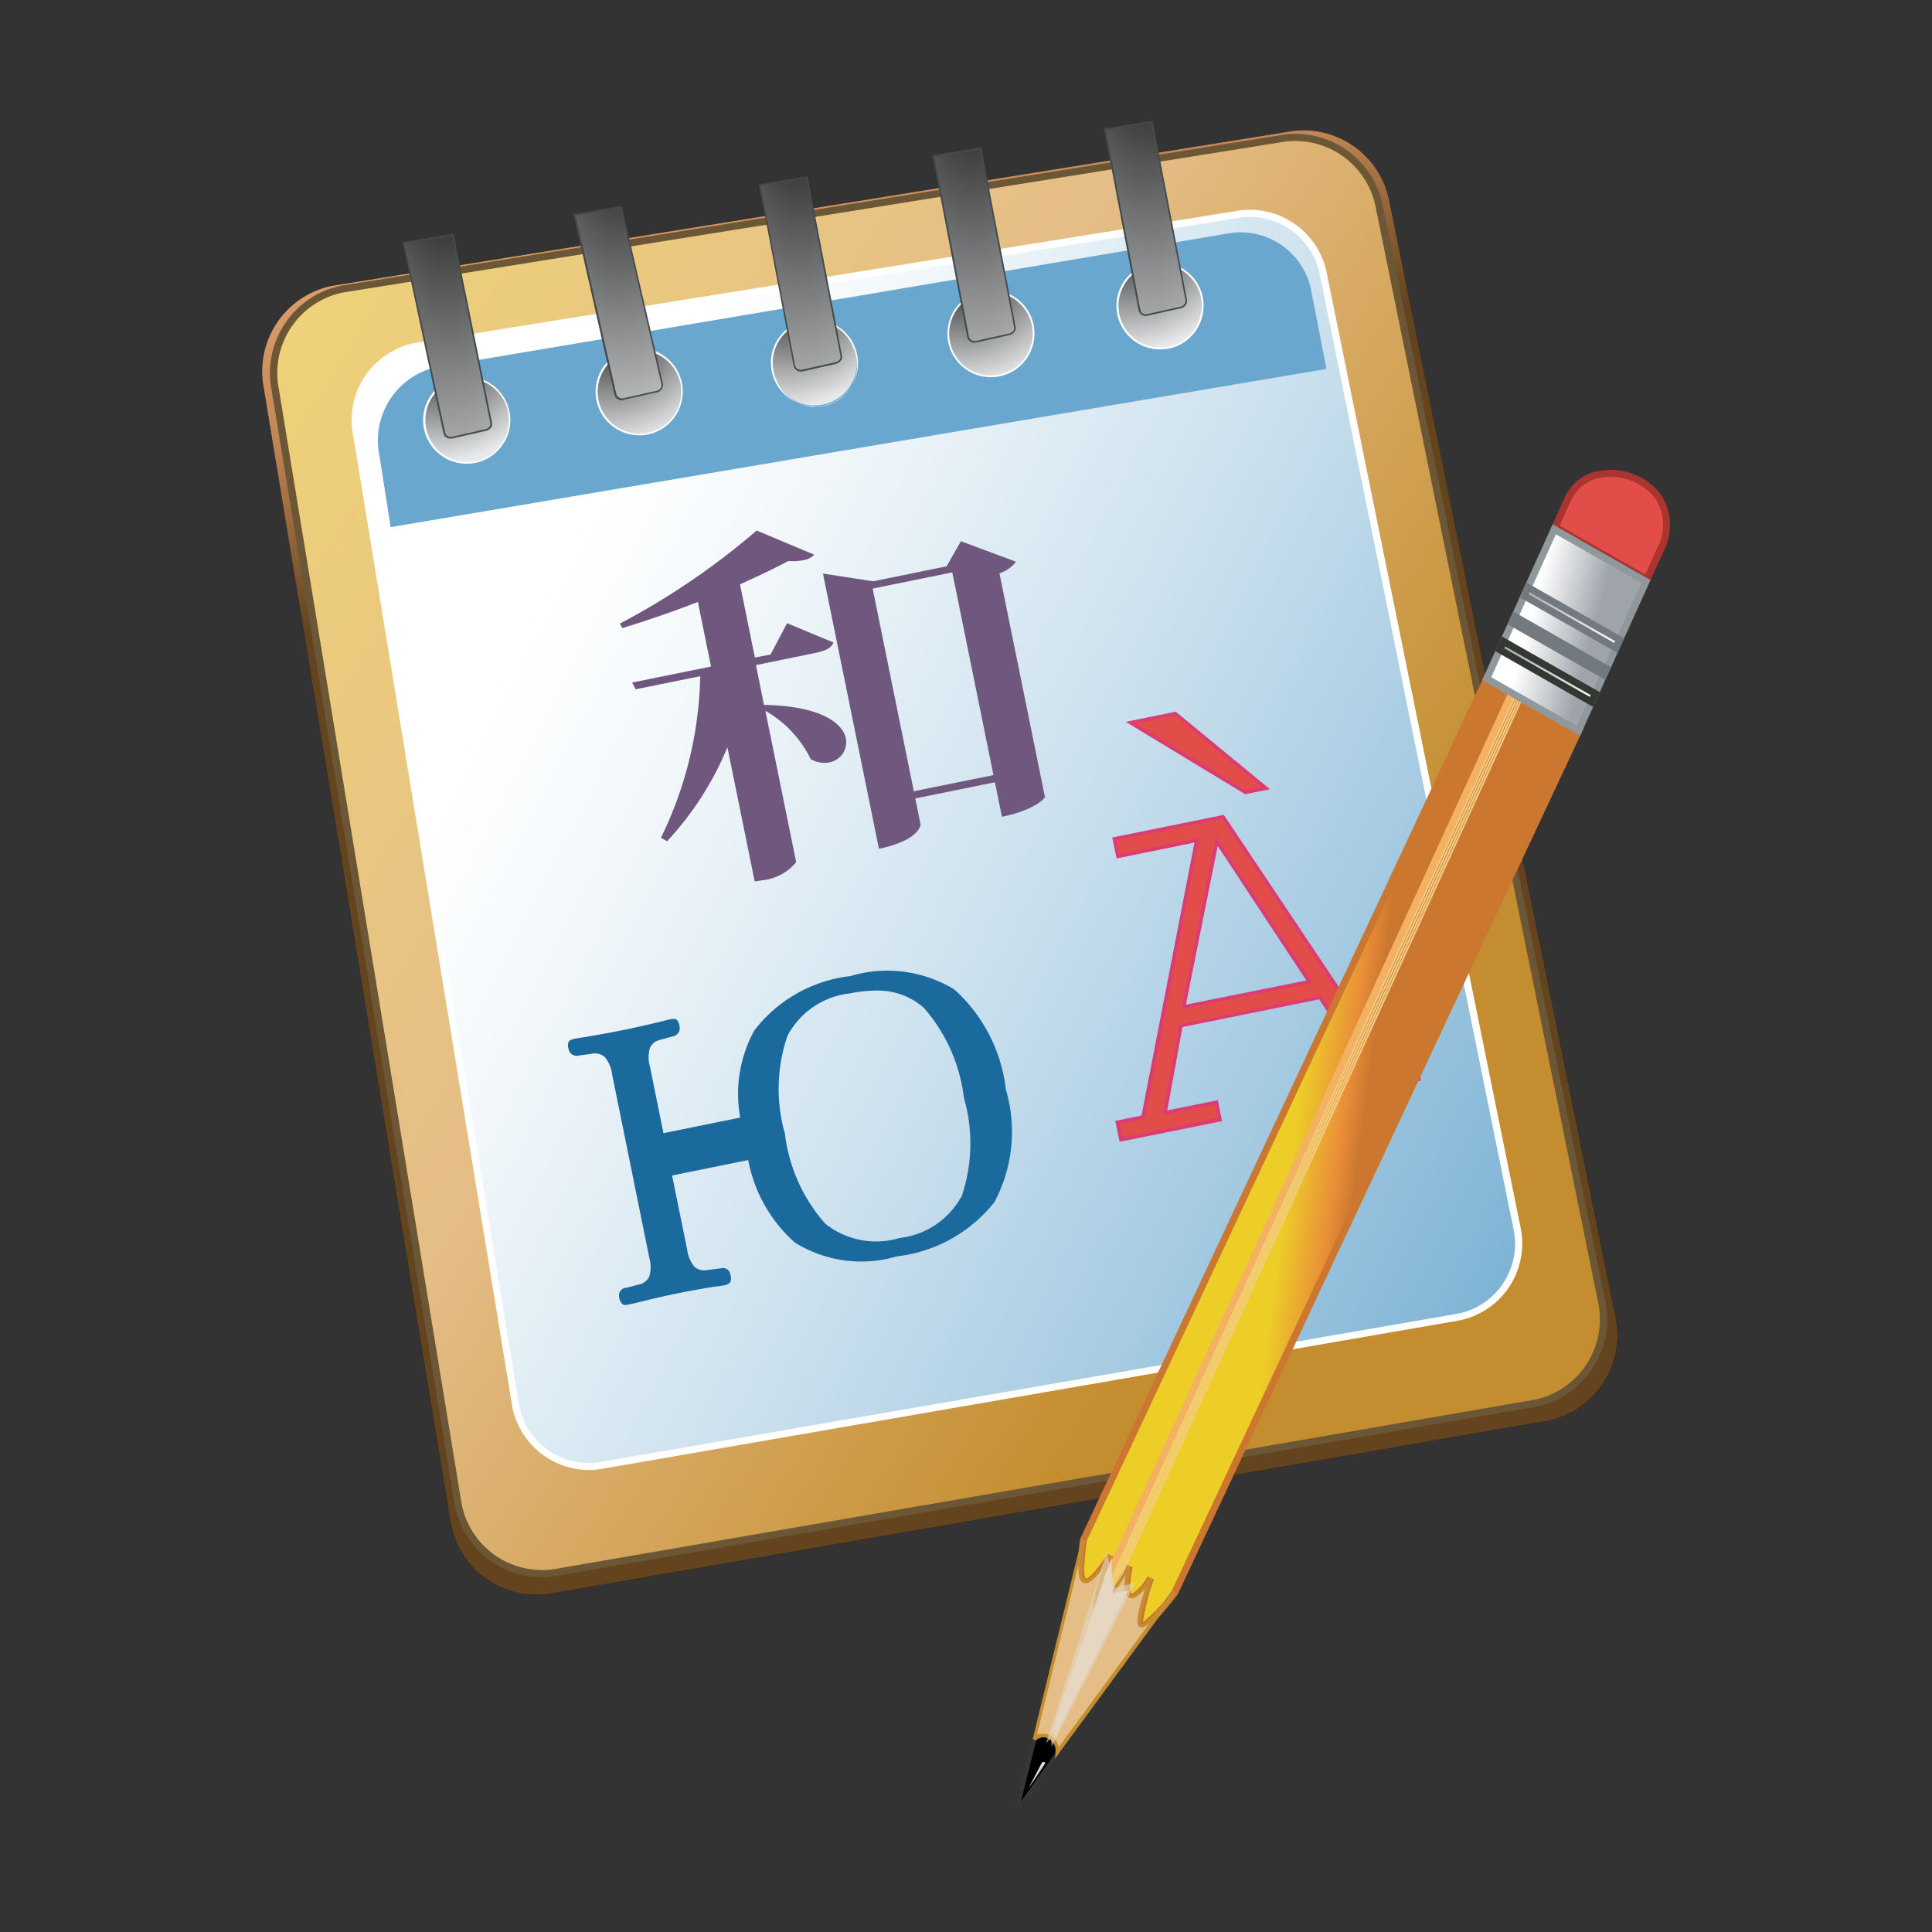 <svg xmlns="http://www.w3.org/2000/svg" xmlns:xlink="http://www.w3.org/1999/xlink" viewBox="0 0 32 32"><rect x="0" y="0" width="32" height="32" fill="#333333" stroke="none"/><defs><linearGradient id="a" x1="-66.852" y1="-240.154" x2="-66.841" y2="-240.191" gradientTransform="matrix(192.29, 0, 0, -207.729, 12866.44, -49886.653)" gradientUnits="userSpaceOnUse"><stop offset="0" stop-color="#f6b884"/><stop offset="0.618" stop-color="#c28555"/><stop offset="1" stop-color="#64441f"/></linearGradient><linearGradient id="b" x1="-66.921" y1="-240.187" x2="-66.808" y2="-240.259" gradientTransform="matrix(188.606, 0, 0, -203.703, 12621.303, -48923.376)" gradientUnits="userSpaceOnUse"><stop offset="0" stop-color="#f4e06f"/><stop offset="0.618" stop-color="#e5bd87"/><stop offset="1" stop-color="#c48e30"/></linearGradient><linearGradient id="c" x1="-66.923" y1="-240.339" x2="-66.807" y2="-240.399" gradientTransform="matrix(165.034, 0, 0, -177.71, 11053.518, -42700.349)" gradientUnits="userSpaceOnUse"><stop offset="0" stop-color="#fff"/><stop offset="0.143" stop-color="#f1f7fa"/><stop offset="0.415" stop-color="#cce1ee"/><stop offset="0.783" stop-color="#90bedb"/><stop offset="1" stop-color="#6aa7ce"/></linearGradient><radialGradient id="d" cx="-72.351" cy="-249.713" r="1.586" gradientTransform="matrix(1.412, 0, 0, -1.414, 109.302, -347.66)" gradientUnits="userSpaceOnUse"><stop offset="0"/><stop offset="1" stop-color="#e8e9eb"/></radialGradient><radialGradient id="e" cx="-72.342" cy="-249.718" r="1.584" gradientTransform="matrix(1.414, 0, 0, -1.414, 112.293, -347.965)" xlink:href="#d"/><radialGradient id="f" cx="-72.341" cy="-249.714" r="1.584" gradientTransform="matrix(1.414, 0, 0, -1.414, 115.217, -348.579)" xlink:href="#d"/><radialGradient id="g" cx="-72.337" cy="-249.719" r="1.582" gradientTransform="matrix(1.415, 0, 0, -1.414, 118.195, -348.93)" xlink:href="#d"/><radialGradient id="h" cx="-72.343" cy="-249.715" r="1.584" gradientTransform="matrix(1.414, 0, 0, -1.414, 120.897, -349.51)" xlink:href="#d"/><radialGradient id="i" cx="-72.195" cy="-243.375" r="3.612" gradientTransform="matrix(1.35, 0, 0, -3.2, 110.7, -777.789)" gradientUnits="userSpaceOnUse"><stop offset="0"/><stop offset="0.624" stop-color="#e8e9eb"/><stop offset="1"/></radialGradient><radialGradient id="j" cx="-72.196" cy="-243.373" r="3.613" gradientTransform="matrix(1.35, 0, 0, -3.201, 113.57, -778.501)" xlink:href="#i"/><radialGradient id="k" cx="-72.193" cy="-243.374" r="3.611" gradientTransform="matrix(1.35, 0, 0, -3.2, 116.451, -778.732)" xlink:href="#i"/><radialGradient id="l" cx="-71.786" cy="-243.41" r="3.333" gradientTransform="matrix(1.454, 0, 0, -3.177, 114.631, -771.838)" xlink:href="#i"/><radialGradient id="m" cx="-71.795" cy="-243.135" r="3.53" gradientTransform="matrix(1.452, 0, 0, -3.363, 111.635, -815.689)" xlink:href="#i"/><linearGradient id="n" x1="-68.086" y1="-240.348" x2="-68.101" y2="-240.344" gradientTransform="matrix(70.589, 0, 0, -134.346, 4828.573, -32270.351)" gradientUnits="userSpaceOnUse"><stop offset="0" stop-color="#cc772f"/><stop offset="0.309" stop-color="#e98e38"/><stop offset="1" stop-color="#edce27"/></linearGradient><linearGradient id="o" x1="-72.813" y1="-245.749" x2="-72.769" y2="-245.764" gradientTransform="matrix(22.592, 0, 0, -28.597, 1670.35, -7017.545)" gradientUnits="userSpaceOnUse"><stop offset="0" stop-color="#fff"/><stop offset="1" stop-color="#9fa4ab"/></linearGradient><linearGradient id="p" x1="-76.814" y1="-259.826" x2="-76.82" y2="-259.696" gradientTransform="matrix(13.542, 0, 0, -8.575, 1065.861, -2216.325)" xlink:href="#o"/><linearGradient id="q" x1="-77.023" y1="-260.918" x2="-77.03" y2="-260.788" gradientTransform="matrix(13.411, 0, 0, -8.289, 1058.839, -2151.486)" xlink:href="#o"/><linearGradient id="r" x1="-77.039" y1="-260.587" x2="-77.046" y2="-260.458" gradientTransform="matrix(13.542, 0, 0, -8.586, 1069.322, -2226.647)" xlink:href="#o"/></defs><title>file_type_poedit</title><path d="M5.494,4.735a1.447,1.447,0,0,0-1.124,1.7l3.1,18.827a1.449,1.449,0,0,0,1.7,1.125l16.469-2.856a1.445,1.445,0,0,0,1.123-1.7L23.007,3.309a1.446,1.446,0,0,0-1.7-1.122ZM25.684,21.007a1.449,1.449,0,0,1-1.123,1.7L9.851,25.2c-.779.16-1.546.439-1.313-.338L5.848,7.26a1.056,1.056,0,0,1,.732-1.7L20.63,3.37a1.447,1.447,0,0,1,1.7,1.123Z"/><path d="M5.494,4.735a1.447,1.447,0,0,0-1.124,1.7l3.1,18.827a1.449,1.449,0,0,0,1.7,1.125l16.469-2.856a1.445,1.445,0,0,0,1.123-1.7L23.007,3.309a1.446,1.446,0,0,0-1.7-1.122ZM25.684,21.007a1.449,1.449,0,0,1-1.123,1.7L9.851,25.2c-.779.16-1.546.439-1.313-.338L5.848,7.26a1.056,1.056,0,0,1,.732-1.7L20.63,3.37a1.447,1.447,0,0,1,1.7,1.123Z" style="fill:url(#a)"/><path d="M5.664,4.789a1.421,1.421,0,0,0-1.1,1.672L7.59,24.933a1.419,1.419,0,0,0,1.671,1.1l16.166-2.793a1.42,1.42,0,0,0,1.1-1.671L22.841,3.406a1.417,1.417,0,0,0-1.67-1.1Z" style="fill:url(#b)"/><path d="M8.976,26.123a1.478,1.478,0,0,1-1.443-1.179L4.5,6.47A1.479,1.479,0,0,1,5.653,4.731h0L21.161,2.247A1.475,1.475,0,0,1,22.9,3.394l3.69,18.165a1.476,1.476,0,0,1-1.148,1.74L9.271,26.093A1.469,1.469,0,0,1,8.976,26.123ZM5.675,4.846a1.362,1.362,0,0,0-1.056,1.6L7.648,24.923a1.359,1.359,0,0,0,1.6,1.055l16.168-2.794a1.359,1.359,0,0,0,1.056-1.6L22.783,3.418a1.358,1.358,0,0,0-1.6-1.056Z" style="fill:#6b5735"/><path d="M6.873,5.74A1.242,1.242,0,0,0,5.906,7.2L8.544,23.3a1.241,1.241,0,0,0,1.463.961l14.157-2.448a1.241,1.241,0,0,0,.967-1.458L21.914,4.52a1.239,1.239,0,0,0-1.462-.96Z" style="fill:url(#c)"/><path d="M9.757,24.348a1.3,1.3,0,0,1-1.27-1.033L5.849,7.207A1.3,1.3,0,0,1,6.861,5.683h0L20.443,3.5a1.3,1.3,0,0,1,1.529,1.006l3.216,15.837a1.3,1.3,0,0,1-1.012,1.527L10.016,24.321A1.306,1.306,0,0,1,9.757,24.348ZM6.883,5.8a1.18,1.18,0,0,0-.92,1.389L8.6,23.294a1.181,1.181,0,0,0,1.393.913l14.159-2.449a1.18,1.18,0,0,0,.919-1.389L21.857,4.532a1.181,1.181,0,0,0-1.393-.914Z" style="fill:#fff"/><path d="M21.721,4.829a1.19,1.19,0,0,0-1.407-.957L7.219,6.081a1.247,1.247,0,0,0-.935,1.461L6.47,8.731l15.5-2.62Z" style="fill:#6aa7ce"/><path d="M8.389,6.694a.706.706,0,1,1-.92-.391A.707.707,0,0,1,8.389,6.694Z" style="fill:url(#d)"/><path d="M7.736,7.681A.722.722,0,1,1,8.4,6.689h0a.723.723,0,0,1-.4.94A.714.714,0,0,1,7.736,7.681Zm0-1.415a.691.691,0,0,0-.64.951.691.691,0,0,0,.9.384.694.694,0,0,0,.383-.9h0a.693.693,0,0,0-.641-.433Z" style="fill:#fff"/><path d="M11.243,6.223a.707.707,0,1,1-.923-.391A.71.71,0,0,1,11.243,6.223Z" style="fill:url(#e)"/><path d="M10.589,7.21a.722.722,0,1,1,.668-.992h0a.725.725,0,0,1-.4.94A.714.714,0,0,1,10.589,7.21Zm0-1.413a.692.692,0,1,0,.644.433h0A.7.7,0,0,0,10.585,5.8Z" style="fill:#fff"/><path d="M14.144,5.744a.707.707,0,1,1-.922-.39A.709.709,0,0,1,14.144,5.744Z" style="fill:url(#f)"/><path d="M13.49,6.731a.722.722,0,0,1-.665-1,.713.713,0,0,1,.392-.386.724.724,0,0,1,.941.4h0a.721.721,0,0,1-.668.992Zm0-1.414a.7.7,0,0,0-.26.05.693.693,0,0,0-.381.9A.692.692,0,1,0,14.13,5.75h0A.693.693,0,0,0,13.487,5.317Z" style="fill:#fff"/><path d="M17.068,5.262a.707.707,0,1,1-.922-.391A.706.706,0,0,1,17.068,5.262Z" style="fill:url(#g)"/><path d="M16.414,6.248a.721.721,0,1,1,.668-.991.722.722,0,0,1-.668.991Zm0-1.414a.692.692,0,1,0,.258,1.334.691.691,0,0,0,.383-.9h0a.693.693,0,0,0-.642-.434Z" style="fill:#fff"/><path d="M19.868,4.8a.707.707,0,1,1-.921-.39A.71.71,0,0,1,19.868,4.8Z" style="fill:url(#h)"/><path d="M19.214,5.787a.723.723,0,0,1-.67-.452.721.721,0,0,1,.4-.938.724.724,0,0,1,.94.4h0a.727.727,0,0,1-.4.94A.718.718,0,0,1,19.214,5.787Zm0-1.414a.692.692,0,1,0,.26,1.335.7.7,0,0,0,.383-.9h0A.7.7,0,0,0,19.211,4.373Z" style="fill:#fff"/><path d="M12.587,3.064l.574,3a.11.11,0,0,0,.135.067l.545-.122a.108.108,0,0,0,.093-.118l-.567-2.957Z" style="fill:url(#i)"/><path d="M13.266,6.153a.118.118,0,0,1-.119-.082l-.577-3.02.809-.13,0,.014.567,2.957a.1.1,0,0,1-.014.074.143.143,0,0,1-.091.062L13.3,6.15A.154.154,0,0,1,13.266,6.153ZM12.6,3.076l.571,2.99a.1.1,0,0,0,.118.056L13.838,6a.115.115,0,0,0,.072-.049.068.068,0,0,0,.01-.052l-.565-2.944Z" style="fill:#444b4c"/><path d="M15.462,2.585l.575,3a.109.109,0,0,0,.135.067l.546-.122a.108.108,0,0,0,.093-.118l-.568-2.958Z" style="fill:url(#j)"/><path d="M16.141,5.675a.116.116,0,0,1-.119-.082l-.577-3.02.809-.13,0,.014.568,2.958a.1.1,0,0,1-.014.074.142.142,0,0,1-.09.061l-.546.122A.156.156,0,0,1,16.141,5.675ZM15.48,2.6l.572,2.99a.1.1,0,0,0,.117.056l.546-.122a.114.114,0,0,0,.072-.048.068.068,0,0,0,.01-.052l-.565-2.944Z" style="fill:#444b4c"/><path d="M18.3,2.142l.574,3a.108.108,0,0,0,.134.067l.546-.122a.109.109,0,0,0,.094-.118l-.568-2.957Z" style="fill:url(#k)"/><path d="M18.98,5.232a.116.116,0,0,1-.119-.082l-.577-3.02L19.093,2l0,.014.568,2.957a.124.124,0,0,1-.106.135l-.546.122A.154.154,0,0,1,18.98,5.232Zm-.661-3.077.571,2.99a.094.094,0,0,0,.117.056l.546-.122a.1.1,0,0,0,.083-.1L19.07,2.033Z" style="fill:#444b4c"/><path d="M9.519,3.56,10.2,6.54a.111.111,0,0,0,.137.069l.543-.121a.111.111,0,0,0,.094-.122l-.68-2.931Z" style="fill:url(#l)"/><path d="M10.3,6.628a.12.12,0,0,1-.121-.084l-.681-3,.8-.129.683,2.944a.126.126,0,0,1-.105.14l-.543.121A.152.152,0,0,1,10.3,6.628ZM9.537,3.572l.674,2.965a.1.1,0,0,0,.12.058l.543-.121a.1.1,0,0,0,.083-.105l-.676-2.917Z" style="fill:#444b4c"/><path d="M6.686,4.019l.675,3.164a.111.111,0,0,0,.137.063l.544-.123a.105.105,0,0,0,.093-.114L7.5,3.886Z" style="fill:url(#m)"/><path d="M7.466,7.264a.116.116,0,0,1-.119-.077L6.668,4.007l.015,0,.829-.135L8.15,7.006a.091.091,0,0,1-.013.07.145.145,0,0,1-.092.061L7.5,7.26A.177.177,0,0,1,7.466,7.264ZM6.7,4.031,7.376,7.18a.1.1,0,0,0,.12.052l.544-.123a.117.117,0,0,0,.073-.048.063.063,0,0,0,.009-.048L7.49,3.9Z" style="fill:#444b4c"/><path d="M15.791,16.409a2.1,2.1,0,0,0-1.7-.215,2.308,2.308,0,0,0-1.571.882,2.178,2.178,0,0,0-.226,1.452L10.97,18.8l-.229-1.13a.57.57,0,0,1,0-.333.271.271,0,0,1,.2-.148l.2-.055c.075-.021.106-.067.091-.136a.087.087,0,0,0-.136-.089c-.013,0-.047.011-.105.027-.227.056-.448.107-.661.15s-.454.087-.692.125c-.057.006-.091.013-.1.015a.173.173,0,0,0-.091.037.15.15,0,0,0,0,.1c.014.07.062.1.145.088l.2-.027a.279.279,0,0,1,.246.06.576.576,0,0,1,.132.305l.615,3.033a.583.583,0,0,1,0,.331.272.272,0,0,1-.2.15l-.2.053a.053.053,0,0,1-.018.006.1.1,0,0,0-.082.126.092.092,0,0,0,.139.1l.1-.02c.235-.062.466-.115.689-.16s.435-.084.667-.119l.106-.017c.05-.011.079-.022.091-.039a.159.159,0,0,0,0-.1.092.092,0,0,0-.116-.084h-.018l-.2.028a.278.278,0,0,1-.246-.057.567.567,0,0,1-.133-.306L11.1,19.448l1.316-.267a2.407,2.407,0,0,0,.769,1.377,2.047,2.047,0,0,0,1.667.223,2.37,2.37,0,0,0,1.6-.89,2.441,2.441,0,0,0,.185-1.841A2.6,2.6,0,0,0,15.791,16.409Zm.169,3.409a1.364,1.364,0,0,1-1.056.715,1.37,1.37,0,0,1-1.254-.247,2.761,2.761,0,0,1-.676-1.507,2.727,2.727,0,0,1,.043-1.636,1.362,1.362,0,0,1,1.052-.72,1.365,1.365,0,0,1,1.254.246A2.769,2.769,0,0,1,16,18.177,2.736,2.736,0,0,1,15.96,19.819Z" style="fill:#1b6a9e"/><path d="M10.365,21.615a.106.106,0,0,1-.052-.011.169.169,0,0,1-.056-.115.127.127,0,0,1,.1-.159l.011,0,.007,0,.2-.053a.244.244,0,0,0,.179-.133.562.562,0,0,0,0-.314l-.615-3.033a.556.556,0,0,0-.123-.29.251.251,0,0,0-.222-.052l-.2.027a.138.138,0,0,1-.178-.111.163.163,0,0,1,.006-.122c.009-.013.03-.031.109-.048.011,0,.046-.009.1-.015.235-.038.467-.08.689-.125.2-.04.417-.089.66-.149l.006,0a.932.932,0,0,1,.1-.026c.076-.016.1-.007.118,0a.173.173,0,0,1,.05.11.136.136,0,0,1-.112.17l-.2.055a.244.244,0,0,0-.176.132.55.55,0,0,0,0,.316l.223,1.1,1.271-.258a2.193,2.193,0,0,1,.234-1.444,2.345,2.345,0,0,1,1.59-.9,2.138,2.138,0,0,1,1.721.22h0a2.64,2.64,0,0,1,.856,1.66,2.479,2.479,0,0,1-.189,1.862,2.408,2.408,0,0,1-1.615.9,2.082,2.082,0,0,1-1.691-.228,2.415,2.415,0,0,1-.773-1.367l-1.261.256.249,1.224a.549.549,0,0,0,.124.29.252.252,0,0,0,.221.05l.225-.028a.119.119,0,0,1,.145.107.175.175,0,0,1,0,.125.171.171,0,0,1-.109.052l-.092.015-.016,0c-.216.033-.44.073-.666.119s-.459.1-.688.159l-.088.019-.009,0A.323.323,0,0,1,10.365,21.615Zm.031-.237a.083.083,0,0,1-.024.008.068.068,0,0,0-.058.091c.012.062.026.075.029.077a.147.147,0,0,0,.075,0l.01,0,.086-.018c.229-.06.461-.114.69-.16s.452-.086.669-.119l.016,0,.089-.014c.058-.012.07-.023.073-.027h0s.009-.016-.006-.081-.034-.069-.084-.061h-.022l-.2.028a.306.306,0,0,1-.27-.065.59.59,0,0,1-.141-.321l-.261-1.281,1.372-.279.007.027a2.385,2.385,0,0,0,.759,1.361,2.029,2.029,0,0,0,1.644.218,2.354,2.354,0,0,0,1.577-.878,2.426,2.426,0,0,0,.18-1.819,2.587,2.587,0,0,0-.833-1.624h0a2.082,2.082,0,0,0-1.675-.21,2.291,2.291,0,0,0-1.552.869,2.159,2.159,0,0,0-.222,1.433l0,.027-1.381.28-.235-1.159a.594.594,0,0,1,0-.351.3.3,0,0,1,.215-.165l.2-.054c.077-.022.078-.066.07-.1-.011-.059-.024-.072-.025-.074h-.015a.308.308,0,0,0-.061.008c-.013,0-.05.012-.1.025l-.007,0c-.245.061-.461.11-.663.15-.223.045-.456.087-.693.125-.057.006-.09.012-.1.014a.173.173,0,0,0-.073.025s-.008.014,0,.077c.008.038.027.076.112.064l.2-.027a.309.309,0,0,1,.27.068.6.6,0,0,1,.14.32l.615,3.033a.6.6,0,0,1,0,.348.3.3,0,0,1-.218.166Zm4.083-.77a1.218,1.218,0,0,1-.848-.3,2.8,2.8,0,0,1-.685-1.523,2.762,2.762,0,0,1,.045-1.654,1.394,1.394,0,0,1,1.073-.737,1.4,1.4,0,0,1,1.279.253,2.806,2.806,0,0,1,.683,1.523,2.774,2.774,0,0,1-.038,1.66h0a1.4,1.4,0,0,1-1.076.732A2.188,2.188,0,0,1,14.479,20.609Zm.017-4.2a2.117,2.117,0,0,0-.421.046,1.339,1.339,0,0,0-1.031.7A2.709,2.709,0,0,0,13,18.775a2.748,2.748,0,0,0,.667,1.491,1.349,1.349,0,0,0,1.229.24,1.342,1.342,0,0,0,1.035-.7h0a2.722,2.722,0,0,0,.034-1.624,2.755,2.755,0,0,0-.665-1.491A1.158,1.158,0,0,0,14.5,16.407Z" style="fill:#1b6a9e"/><path d="M20.258,13.528l2.769,4.142.418-.085.058.29-1.671.339-.06-.289.907-.184-.816-1.224-2.3.467L19.3,18.426l.85-.171.058.289-1.64.333-.059-.29.425-.086.889-4.584-1.3.265-.06-.29Zm-.1.4L19.6,16.674l2.08-.422Zm-1.429-1.967.741-.151,1.5,1.237-.34.068Z" style="fill:#e24c49"/><path d="M18.544,18.912l-.071-.347.434-.088.877-4.521-1.29.263-.072-.347,1.848-.375.011.016,2.758,4.125.427-.087.07.348-1.728.351-.072-.346.893-.181-.781-1.171-2.263.459-.251,1.38.837-.168.07.346Zm0-.3.047.232,1.583-.322-.047-.232-.864.174.274-1.5.019,0,2.321-.471.851,1.276-.92.187.048.232,1.614-.327-.047-.233-.408.083L23,17.686,20.245,13.56l-1.752.356.048.232,1.318-.268-.9,4.646Zm1.025-1.9.572-2.854,1.594,2.414Zm.6-2.7-.527,2.628,1.995-.4Zm.455-.857-.01-.006-1.968-1.193.828-.168.011.009,1.551,1.276ZM18.8,11.979l1.831,1.11.269-.054-1.445-1.189Z" style="fill:#db3c72"/><path d="M12.763,10.841l.273-.519.769.32c-.034.087-.118.135-.306.174l-.978.2.133.659c.942.019,1.3.3,1.356.554a.341.341,0,0,1-.282.4.449.449,0,0,1-.3-.056,1.866,1.866,0,0,0-.751-.8l.51,2.507a.833.833,0,0,1-.558.3L12.5,14.6l-.452-2.223a5.171,5.171,0,0,1-1,1.558l-.1-.061a6.358,6.358,0,0,0,.65-2.674l-1.069.217-.059-.112,1.307-.265-.218-1.07c-.4.156-.84.307-1.25.433l-.043-.073a12.169,12.169,0,0,0,2.267-1.543l.953.4a.3.3,0,0,1-.185.092.86.86,0,0,1-.244.013c-.223.12-.5.251-.8.386l.246,1.212Zm3.152-1.877.913.34a.56.56,0,0,1-.274.192l.754,3.708c0,.011-.161.212-.713.324l-.116-.571-1.319.268.088.433c0,.012-.034.266-.69.4L13.631,9.5l.833.128,1.215-.248Zm-.779,4.142,1.319-.268-.682-3.357-1.319.268Z" style="fill:#6f577d"/><path d="M17.942,25.507l6.683-14.265,1.519.864L19.461,26.371c-.791,1.02-.627.465-.4-.229-.147.262-.517.615-.356-.2-.959,1.657-.416.065-.309-.177-.663,1.006-.473-.008-.451-.256Z" style="fill:url(#n)"/><path d="M18.917,26.991a.1.1,0,0,1-.045-.012c-.086-.046-.075-.183.036-.552a.213.213,0,0,1-.2.072c-.075-.027-.108-.116-.1-.279-.322.529-.4.549-.469.515-.1-.049-.021-.354.064-.614-.106.116-.186.155-.254.13-.135-.05-.113-.322-.073-.647,0-.04.009-.075.012-.1l.005-.02L24.6,11.16l1.621.922-.023.049L19.511,26.4l0,.005C19.132,26.891,18.994,26.991,18.917,26.991Zm.09-.878.107.046a3.424,3.424,0,0,0-.182.707,2.222,2.222,0,0,0,.48-.527L26.068,12.13l-1.417-.806L18,25.523c0,.026-.007.058-.011.1-.039.321-.04.5,0,.524,0,0,.084,0,.358-.411l.1.056a4.1,4.1,0,0,0-.245.81,4.115,4.115,0,0,0,.45-.686l.108.04c-.077.389-.015.437-.014.437C18.771,26.4,18.907,26.29,19.006,26.113Z" style="fill:#cc772f"/><line x1="18.302" y1="26.217" x2="25.08" y2="11.399" style="fill:#f3cb83"/><rect x="13.543" y="18.75" width="16.295" height="0.117" transform="translate(-4.432 30.717) rotate(-65.436)" style="fill:#f3b262"/><rect x="13.689" y="18.934" width="16.296" height="0.029" transform="translate(-4.473 30.936) rotate(-65.445)" style="fill:#f3cb83"/><rect x="13.644" y="18.938" width="16.295" height="0.029" transform="translate(-4.502 30.897) rotate(-65.445)" style="fill:#f3cb83"/><rect x="13.599" y="18.942" width="16.296" height="0.029" transform="translate(-4.533 30.858) rotate(-65.445)" style="fill:#f3cb83"/><rect x="13.553" y="18.946" width="16.295" height="0.029" transform="translate(-4.563 30.819) rotate(-65.445)" style="fill:#f3cb83"/><path d="M25.744,8.766l.015-.035h0l-.015.035Zm1.535.831.023.014-.014.034-.025-.014ZM26.166,12.12h0l-.023-.014h0Z" style="fill:#343833"/><path d="M25.758,8.732l.217-.482a.875.875,0,0,1,1.519.866l-.216.481Z" style="fill:#e24c49"/><path d="M27.305,9.68l-1.622-.923.239-.53a.771.771,0,0,1,.653-.439,1.048,1.048,0,0,1,.934.4.93.93,0,0,1,.038.955Zm-1.472-.972,1.418.807.19-.422a.8.8,0,0,0-.027-.839.926.926,0,0,0-.828-.35.657.657,0,0,0-.558.371Z" style="fill:#aa342e"/><path d="M27.3,9.611l-.014.034-.025-.014.016-.034Zm-1.557-.845h0l.015-.035h0Z" style="fill:#343833"/><path d="M27.013,10.052c.061-.139.047-.1.2-.448l.024.014c-.062.138-.047.1-.2.448l-.022-.014Z" style="fill:#f6ca2a"/><path d="M26.989,10.038l.2-.447.023.014-.2.448-.024-.014Z" style="fill:#f4c92a"/><path d="M26.965,10.025c.063-.138.047-.1.2-.447l.025.013c-.062.138-.047.1-.2.447l-.025-.013Z" style="fill:#f4c92a"/><path d="M26.942,10.012c.061-.139.047-.105.2-.449l.023.014-.2.447-.023-.013Z" style="fill:#f2c82b"/><path d="M26.918,10c.063-.137.047-.1.2-.445l.025.012c-.063.137-.047.1-.2.449L26.918,10Z" style="fill:#f0c52d"/><path d="M26.894,9.985c.062-.139.047-.105.2-.448l.023.014c-.062.137-.047.1-.2.445l-.023-.012Z" style="fill:#ecc23a"/><path d="M26.87,9.97l.2-.447.024.014c-.063.136-.048.1-.2.448L26.87,9.97Z" style="fill:#ecc344"/><path d="M26.846,9.957c.063-.138.048-.1.2-.447l.024.014c-.063.137-.047.1-.2.447l-.024-.014Z" style="fill:#ebc24f"/><path d="M26.823,9.944l.2-.448.023.014c-.062.138-.046.1-.2.447l-.023-.013Z" style="fill:#e9c158"/><path d="M26.8,9.929l.2-.447.024.014c-.063.137-.046.1-.2.448L26.8,9.929Z" style="fill:#e4be5c"/><path d="M26.775,9.915a2.844,2.844,0,0,1,.2-.447L27,9.482c-.063.139-.047.1-.2.447l-.023-.014Z" style="fill:#e4bf61"/><path d="M26.753,9.9c.061-.138.046-.1.2-.448l.023.014c-.062.139-.046.1-.2.447L26.753,9.9Z" style="fill:#e1bb64"/><path d="M26.727,9.889l.2-.447.023.012c-.063.139-.047.1-.2.448l-.025-.014Z" style="fill:#ddb967"/><path d="M26.7,9.876c.062-.137.046-.1.2-.447l.047.026a2.655,2.655,0,0,0-.2.448L26.7,9.876Z" style="fill:#dab869"/><path d="M26.68,9.862l.2-.447.048.027a2.637,2.637,0,0,0-.2.447l-.047-.027Z" style="fill:#d7b66b"/><path d="M26.657,9.848a2.575,2.575,0,0,1,.2-.447l.047.027a2.651,2.651,0,0,0-.2.447l-.048-.027Z" style="fill:#d7b66e"/><path d="M26.634,9.835a2.481,2.481,0,0,1,.2-.447l.047.027a2.572,2.572,0,0,0-.2.447l-.047-.027Z" style="fill:#d4b470"/><path d="M26.609,9.822a2.57,2.57,0,0,1,.2-.447l.049.026a2.641,2.641,0,0,0-.2.447l-.047-.027Z" style="fill:#d2b270"/><path d="M26.585,9.808c.063-.139.048-.1.2-.448l.048.027a2.455,2.455,0,0,0-.2.447l-.048-.027Z" style="fill:#d0b373"/><path d="M26.562,9.795a2.692,2.692,0,0,1,.2-.447l.046.028a2.756,2.756,0,0,0-.2.447l-.048-.027Z" style="fill:#d1b374"/><path d="M26.538,9.781a2.735,2.735,0,0,1,.2-.447l.047.026c-.062.138-.046.1-.2.448l-.047-.027Z" style="fill:#cdb175"/><path d="M26.514,9.768a2.707,2.707,0,0,1,.2-.447l.049.027c-.063.138-.047.1-.2.447l-.048-.027Z" style="fill:#ccae77"/><path d="M26.489,9.753a2.857,2.857,0,0,1,.2-.446l.047.027c-.062.137-.047.1-.2.447l-.049-.028Z" style="fill:#c8ad78"/><path d="M26.467,9.741a1.309,1.309,0,0,1,.2-.447l.047.027c-.061.137-.046.1-.2.447l-.046-.027Z" style="fill:#c8ac7a"/><path d="M26.444,9.725a1.291,1.291,0,0,1,.2-.446l.047.027c-.063.138-.046.1-.2.446a.491.491,0,0,1-.045-.028Z" style="fill:#c7ab7b"/><path d="M25.542,9.213c.061-.138.046-.1.2-.447l.024.013c-.063.138-.047.1-.2.448l-.023-.014Z" style="fill:#fccd29"/><path d="M25.565,9.227c.062-.139.047-.1.2-.448l.024.013-.2.448-.024-.014Z" style="fill:#f6ca2a"/><path d="M25.589,9.241l.2-.448.022.015c-.062.138-.045.1-.2.446l-.024-.013Z" style="fill:#f6ca2a"/><path d="M25.613,9.254c.061-.138.046-.1.2-.446l.024.013c-.062.139-.046.1-.2.447l-.023-.014Z" style="fill:#f4c92a"/><path d="M25.637,9.267c.061-.137.046-.1.2-.447l.024.014c-.063.139-.047.1-.2.447l-.023-.014Z" style="fill:#f4c92a"/><path d="M25.66,9.281l.2-.447.025.014c-.063.138-.048.1-.2.446l-.023-.013Z" style="fill:#f2c82b"/><path d="M25.683,9.294c.062-.137.047-.1.2-.446l.023.013c-.063.138-.046.1-.2.446l-.024-.013Z" style="fill:#f2c62c"/><path d="M25.707,9.307l.2-.446.023.014-.2.447-.024-.015Z" style="fill:#f0c52d"/><path d="M25.731,9.322a2.484,2.484,0,0,1,.2-.447l.023.014c-.062.138-.047.1-.2.446l-.023-.012Z" style="fill:#f0c631"/><path d="M25.731,9.322c.062-.139.047-.1.2-.447l.047.027-.2.447-.048-.027Z" style="fill:#ecc23a"/><path d="M25.755,9.334l.2-.446L26,8.915c-.063.137-.047.1-.2.446l-.047-.027Z" style="fill:#ecc344"/><path d="M25.779,9.348c.062-.138.047-.1.2-.447l.047.027c-.062.138-.046.1-.2.448l-.047-.027Z" style="fill:#ebc24a"/><path d="M25.8,9.361c.063-.136.047-.1.2-.446l.048.027c-.088.124-.072.09-.2.447L25.8,9.361Z" style="fill:#ebc24f"/><path d="M25.826,9.376l.2-.448.025.014c-.063.137-.048.1-.2.447l-.024-.013Z" style="fill:#e9c158"/><path d="M25.85,9.389l.2-.447.022.014c-.061.137-.046.1-.2.445l-.023-.012Z" style="fill:#e9c15b"/><path d="M25.873,9.4c.063-.137.047-.1.2-.445l.024.013-.2.446L25.873,9.4Z" style="fill:#e4be5c"/><path d="M25.9,9.415c.063-.137.046-.1.2-.446l.024.015c-.063.137-.046.1-.2.447L25.9,9.415Z" style="fill:#e4bf61"/><path d="M25.92,9.431l.2-.447L26.147,9c-.062.139-.046.1-.2.446l-.023-.012Z" style="fill:#e1bb63"/><path d="M25.944,9.442c.062-.137.047-.1.2-.446l.024.014-.2.447-.024-.014Z" style="fill:#e1bb64"/><path d="M25.968,9.457a1.315,1.315,0,0,1,.2-.447l.024.012-.2.448-.025-.014Z" style="fill:#dcba67"/><path d="M25.968,9.457c.062-.137.046-.1.2-.447a.387.387,0,0,1,.047.027c-.063.137-.046.1-.2.447l-.048-.027Z" style="fill:#ddb967"/><path d="M25.993,9.47c.061-.137.047-.1.2-.448a.542.542,0,0,0,.047.028c-.063.137-.047.1-.2.447l-.047-.027Z" style="fill:#dab869"/><path d="M26.016,9.484c.062-.138.046-.1.2-.447l.047.027-.2.447-.047-.027Z" style="fill:#dab86a"/><path d="M26.04,9.5c.063-.138.046-.1.2-.447l.047.027c-.061.139-.046.1-.2.447L26.04,9.5Z" style="fill:#d7b66b"/><path d="M26.063,9.51l.2-.447.047.027-.2.447-.048-.027Z" style="fill:#d7b66e"/><path d="M26.087,9.524c.063-.138.047-.1.2-.447l.049.028c-.063.137-.048.1-.2.446l-.047-.027Z" style="fill:#d4b46f"/><path d="M26.111,9.538c.062-.139.046-.1.2-.447l.048.027c-.063.137-.048.1-.2.445a.463.463,0,0,1-.047-.026Z" style="fill:#d4b470"/><path d="M26.134,9.551c.062-.138.047-.1.2-.446l.046.026a2.543,2.543,0,0,0-.2.447.487.487,0,0,0-.049-.027Z" style="fill:#d2b270"/><path d="M26.158,9.563c.062-.137.047-.1.2-.445l.047.027a1.3,1.3,0,0,0-.2.448l-.048-.029Z" style="fill:#d2b372"/><path d="M26.183,9.578a2.549,2.549,0,0,1,.2-.447l.024.014c-.062.139-.046.1-.2.448l-.023-.015Z" style="fill:#d0b373"/><path d="M26.206,9.592a1.307,1.307,0,0,1,.2-.448l.025.013-.2.448-.024-.013Z" style="fill:#d1b374"/><path d="M26.206,9.592c.061-.139.047-.1.2-.448a.365.365,0,0,1,.047.028c-.063.137-.046.1-.2.446l-.046-.026Z" style="fill:#cdb175"/><path d="M26.23,9.605c.062-.137.046-.1.2-.448a.378.378,0,0,0,.046.027c-.061.138-.047.1-.2.448l-.048-.027Z" style="fill:#cdb175"/><path d="M26.253,9.618l.2-.446L26.5,9.2l-.2.448-.048-.028Z" style="fill:#ccb078"/><path d="M26.278,9.633c.062-.138.045-.1.2-.448l.048.027-.2.447c-.025-.012,0,0-.047-.026Z" style="fill:#ccae77"/><path d="M26.3,9.646c.063-.137.047-.1.2-.448l.047.027c-.063.139-.047.1-.2.448-.024-.014,0,0-.049-.027Z" style="fill:#c8ad77"/><path d="M26.325,9.659c.061-.137.046-.1.2-.447l.048.028c-.064.137-.048.1-.2.447l-.045-.028Z" style="fill:#c8ad78"/><path d="M26.35,9.673c.061-.138.045-.1.2-.448l.047.028c-.061.137-.047.1-.2.446a.46.46,0,0,1-.046-.027Z" style="fill:#c7ab78"/><path d="M26.371,9.687c.062-.137.048-.1.2-.447l.046.027c-.061.138-.046.1-.2.448l-.048-.027Z" style="fill:#c7ab7a"/><path d="M26.4,9.7c.063-.138.047-.1.2-.446l.048.027c-.063.137-.047.1-.2.446A.391.391,0,0,1,26.4,9.7Z" style="fill:#c4aa7b"/><polygon points="25.734 9.389 25.538 9.278 25.787 8.725 25.985 8.836 25.734 9.389" style="fill:#343833"/><polygon points="26.965 10.025 27.168 9.577 27.263 9.631 27.06 10.078 26.965 10.025" style="fill:#fccd29"/><polygon points="27.087 10.16 26.889 10.049 27.141 9.495 27.338 9.606 27.087 10.16" style="fill:#343833"/><polygon points="26.897 10.053 26.7 9.939 26.951 9.385 27.148 9.499 26.897 10.053" style="fill:#343833"/><polygon points="26.731 9.958 26.534 9.846 26.784 9.293 26.982 9.404 26.731 9.958" style="fill:#343833"/><polygon points="26.395 9.699 26.598 9.253 26.716 9.321 26.489 9.753 26.395 9.699" style="fill:#c4aa7b"/><path d="M26.512,9.834l-.192-.111.251-.553.222.127Zm.112-.5-.112.248.126-.24Z" style="fill:#343833"/><polygon points="26.327 9.729 26.131 9.617 26.381 9.062 26.579 9.174 26.327 9.729" style="fill:#343833"/><polygon points="26.138 9.62 25.941 9.508 26.192 8.954 26.388 9.066 26.138 9.62" style="fill:#343833"/><polygon points="25.947 9.513 25.751 9.4 26.001 8.845 26.198 8.96 25.947 9.513" style="fill:#343833"/><polygon points="24.624 11.242 25.744 8.766 27.263 9.631 26.143 12.106 24.624 11.242" style="fill:url(#o)"/><path d="M26.17,12.188l-1.621-.922,1.168-2.582,1.621.923ZM24.7,11.217l1.417.806,1.071-2.368-1.417-.806Z" style="fill:#8f989b"/><polygon points="24.842 10.761 24.903 10.624 26.423 11.488 26.359 11.625 24.842 10.761" style="fill:url(#p)"/><path d="M26.385,11.708l-1.619-.923.11-.243,1.622.922Zm-1.469-.971,1.416.807.015-.031-1.417-.806Z" style="fill:#343833"/><polygon points="25.043 10.314 25.091 10.21 26.609 11.075 26.563 11.178 25.043 10.314" style="fill:url(#q)"/><polygon points="26.59 11.261 24.968 10.339 25.064 10.128 26.684 11.051 26.59 11.261" style="fill:#737a7f"/><polygon points="25.246 9.867 25.308 9.729 26.827 10.594 26.765 10.731 25.246 9.867" style="fill:url(#r)"/><path d="M26.791,10.814l-1.621-.922.11-.245,1.621.924Zm-1.47-.971,1.417.807.014-.031-1.417-.807Z" style="fill:#737a7f"/><path d="M17.136,28.81l-.293,1.173.656-.924c.038-.282-.215-.382-.364-.249Z" style="fill:#8a9196"/><path d="M17.136,28.81l-.293,1.173.656-.924c.038-.282-.215-.382-.364-.249Z"/><path d="M16.867,30l-.052-.024.295-1.181.007-.006a.245.245,0,0,1,.28-.038.29.29,0,0,1,.132.312l-.005.013Zm.295-1.173-.253,1.014.562-.792a.232.232,0,0,0-.1-.246A.186.186,0,0,0,17.162,28.827Z" style="fill:#343833"/><path d="M19.461,26.371l-1.947,2.654a.229.229,0,0,0-.378-.214l.806-3.3c-.022.248-.212,1.262.451.256-.108.242-.65,1.835.309.177-.161.816.209.464.356.2-.224.694-.387,1.249.4.229Z" style="fill:#c6bdaf"/><path d="M19.461,26.371l-1.947,2.654a.229.229,0,0,0-.378-.214l.806-3.3c-.022.248-.212,1.262.451.256-.108.242-.65,1.835.309.177-.161.816.209.464.356.2-.224.694-.387,1.249.4.229Z" style="fill:#e5bd87"/><path d="M17.475,29.127l.01-.105a.218.218,0,0,0-.129-.231.168.168,0,0,0-.2.039l-.051-.026.806-3.3.057.01c0,.027-.007.064-.012.106-.019.157-.064.524.017.553.022.007.114,0,.393-.422l.051.028a2.9,2.9,0,0,0-.242.884c.014,0,.111-.062.5-.733l.054.02c-.08.406-.017.463,0,.47.059.022.2-.119.3-.289l.053.023c-.075.234-.232.72-.173.751.012.007.092.011.525-.548l.047.035Zm-.2-.411a.253.253,0,0,1,.1.021.271.271,0,0,1,.161.2l1.5-2.047c-.085.071-.127.074-.156.059-.077-.041-.042-.225.085-.633-.082.1-.181.179-.257.151s-.1-.15-.068-.378c-.4.668-.459.635-.5.615-.094-.048.039-.47.135-.737-.191.255-.276.272-.328.253-.073-.027-.09-.147-.083-.308l-.689,2.822A.22.22,0,0,1,17.279,28.717Z" style="fill:#c48e30"/><path d="M17.31,29.212l-.274.407.227-.435s.062-.006.047.028Z" style="fill:#dadde0"/><path d="M17.408,28.794l-.081.074,1.011-3.177a4.3,4.3,0,0,0,.126.613l.341-.092-1.386,2.719Z" style="fill:#e6d7c2;opacity:0.59;isolation:isolate"/><path d="M17.474,28.646l-.063.061,1-2.916a5.515,5.515,0,0,0,.028.6l.245-.047-1.218,2.434Z" style="fill:#e6d7c2"/></svg>